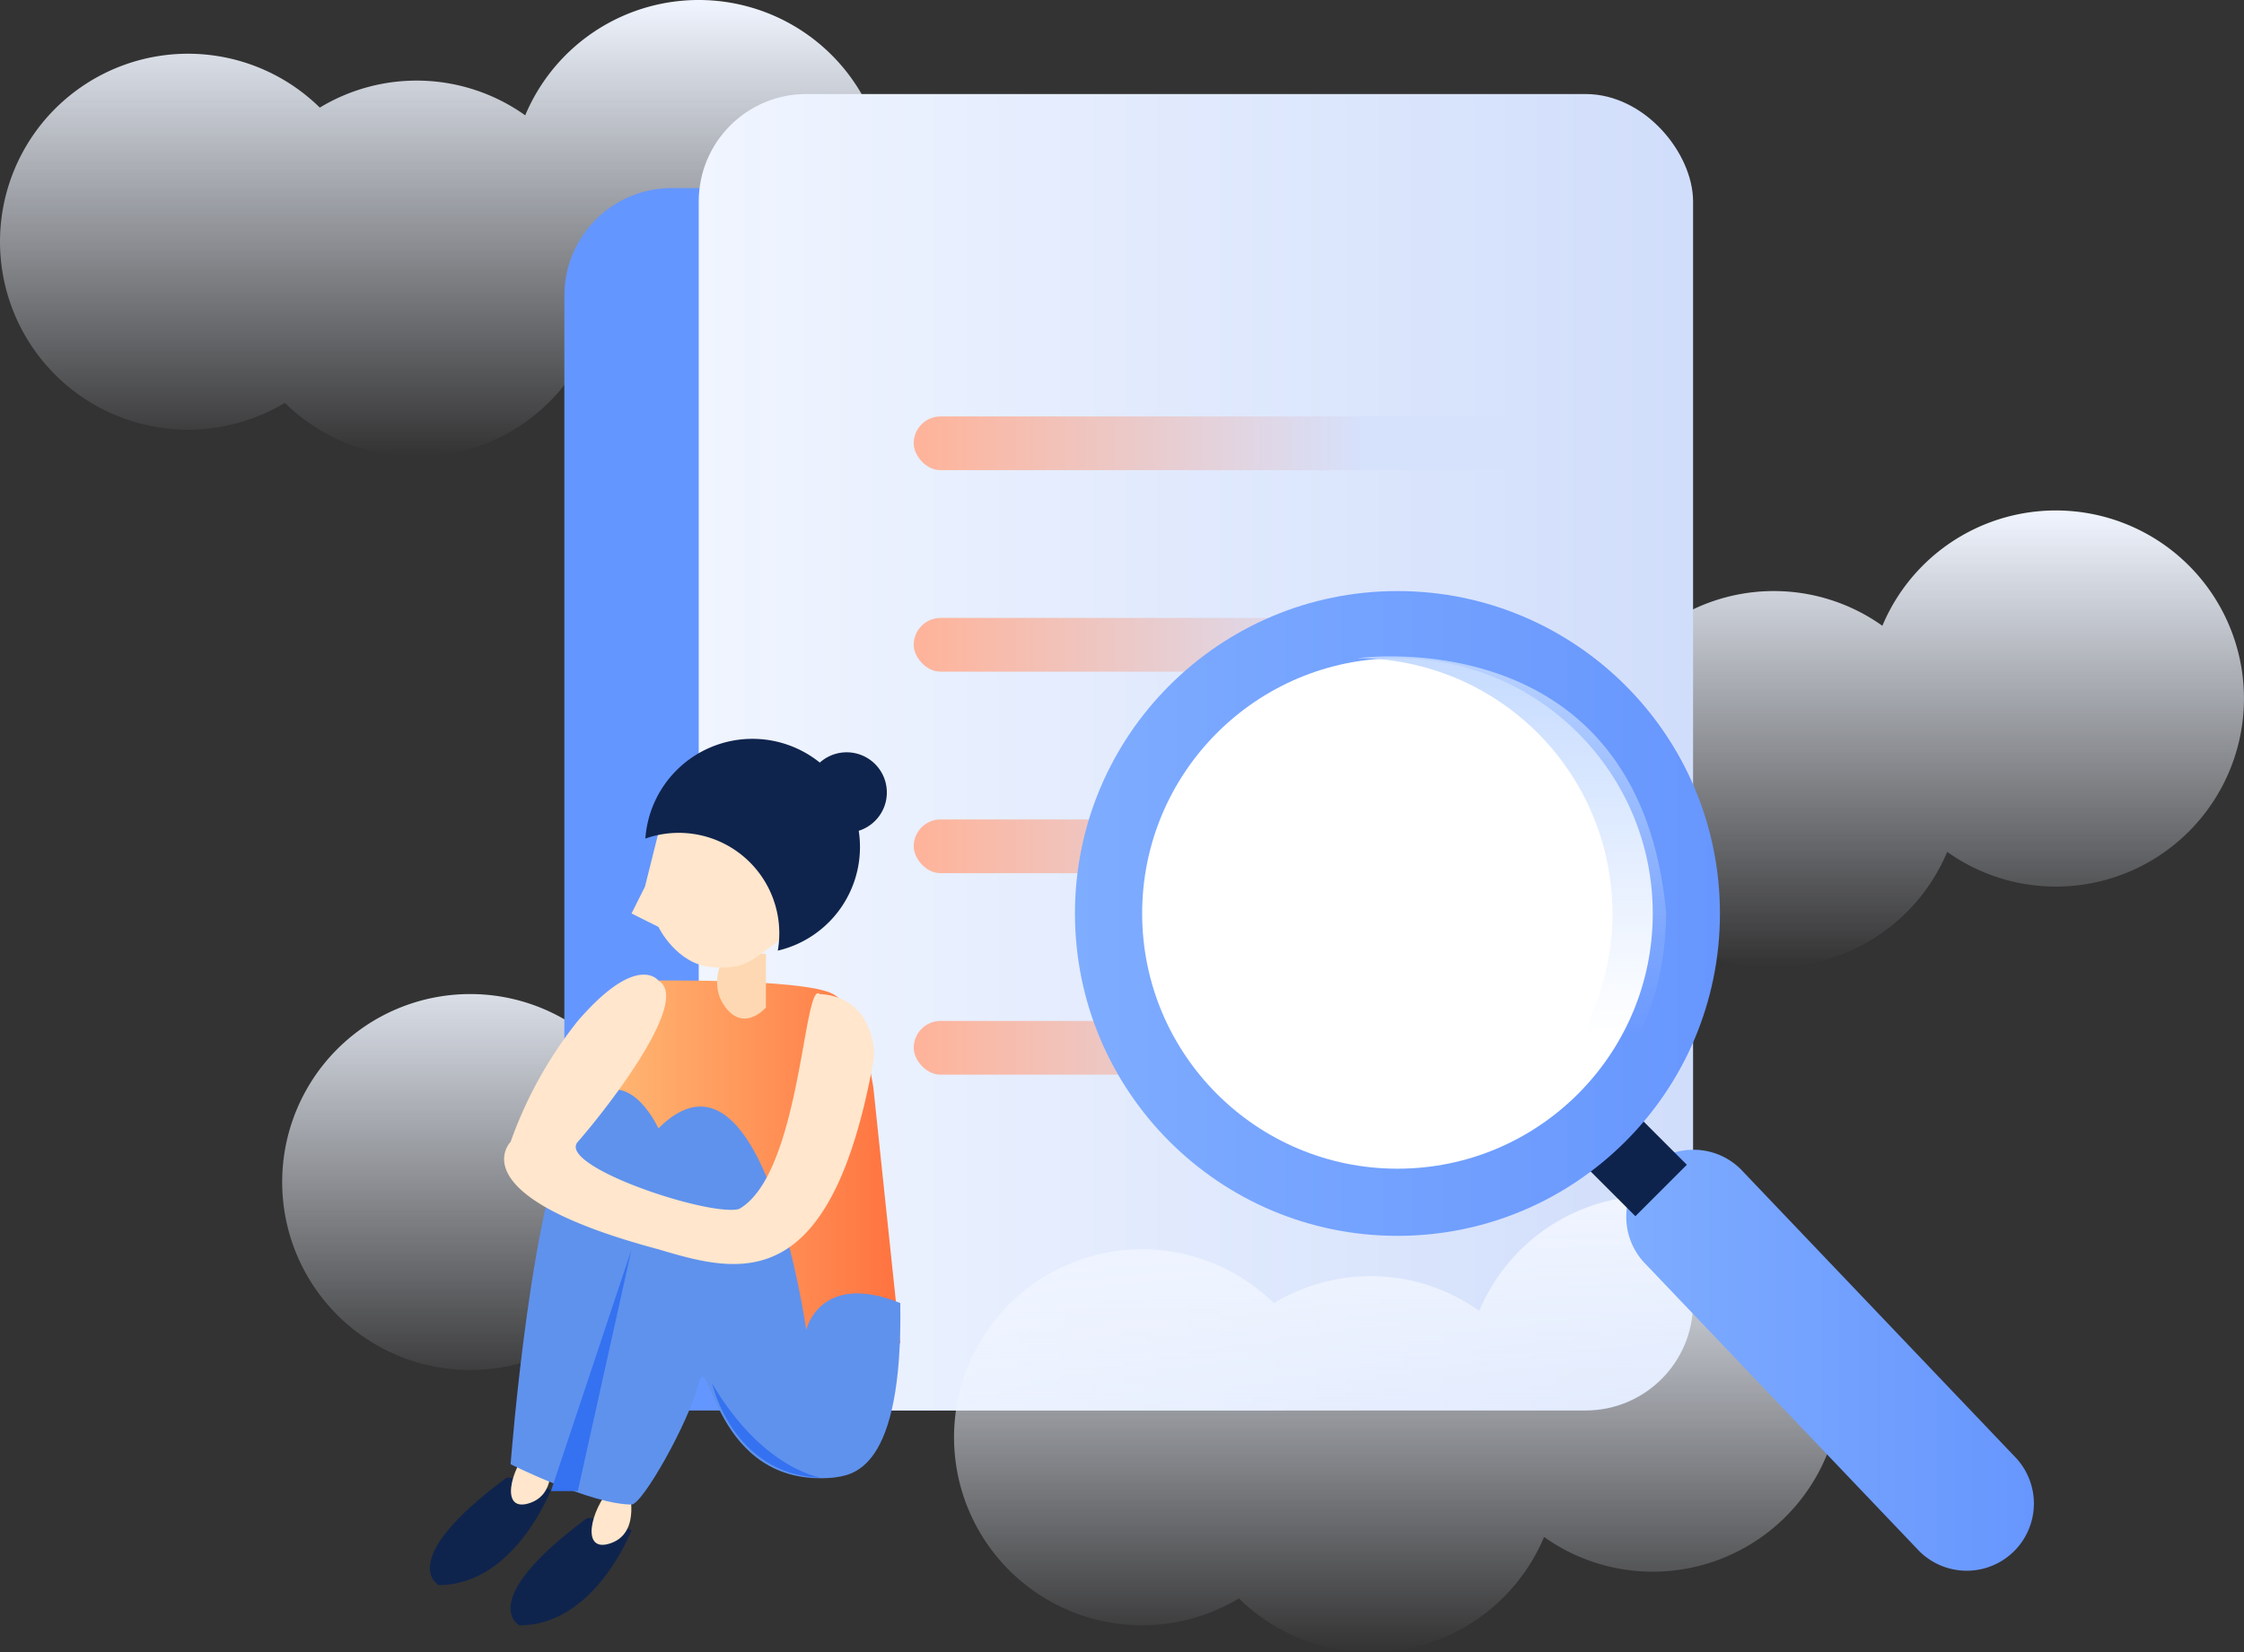 <svg xmlns="http://www.w3.org/2000/svg" xmlns:xlink="http://www.w3.org/1999/xlink" width="167" height="123" viewBox="0 0 167 123"><rect x="0" y="0" width="167" height="123" fill="#333333" stroke="none"/><defs><linearGradient id="lg01" x1="100%" y1="0" x2="100%" y2="100%"><stop offset="0" stop-color="#f0f5ff" stop-opacity="1" /><stop offset="1" stop-color="#f0f5ff" stop-opacity="0" /></linearGradient><linearGradient id="lg02" x1="0" y1="0" x2="100%" y2="0"><stop offset="0" stop-color="#f0f5ff"/><stop offset="0.985" stop-color="#d1defb"/><stop offset="1" stop-color="#d1defb"/></linearGradient><linearGradient id="lg03" x1="0" y1="0" x2="100%" y2="0"><stop offset="0" stop-color="#ffb399"/><stop offset="0.73" stop-color="#d6e1fc"/>   </linearGradient><linearGradient id="lg04" x1="100%" y1="0" x2="100%" y2="100%"><stop offset="0" stop-color="#bfd7ff" stop-opacity="1" /><stop offset="0.73" stop-color="#bfd7ff" stop-opacity="0" /></linearGradient><linearGradient id="lg05" x1="100%" y1="100%" x2="0" y2="100%"><stop offset="0" stop-color="#ff723f"/><stop offset="1" stop-color="#ffbb76"/>    </linearGradient><linearGradient id="lg06" x1="0" y1="0" x2="100%" y2="0"><stop offset="0" stop-color="#7eacff"/><stop offset="1" stop-color="#6796fe"/></linearGradient></defs>  <path style="fill: url(#lg01);" d="M52,28a13.921,13.921,0,0,1-8.087-2.585A13.994,13.994,0,0,1,21.2,29.99,13.994,13.994,0,1,1,23.8,8.01a13.923,13.923,0,0,1,15.287.575A14,14,0,1,1,52,28Z"><animateTransform attributeType="XML" attributeName="transform" begin="0s" dur="20s" type="translateX" from="-100" to="200" repeatCount="indefinite" /></path><path style="fill: url(#lg01);" d="M153,66a13.924,13.924,0,0,1-8.088-2.585A13.994,13.994,0,0,1,122.2,67.99a13.994,13.994,0,1,1,2.6-21.98,13.922,13.922,0,0,1,15.287.575A14,14,0,1,1,153,66Z"><animateTransform attributeType="XML" attributeName="transform" begin="0s" dur="30s" type="translateX" from="80" to="-100" repeatCount="indefinite" /></path><path style="fill: url(#lg01);" d="M73,98a13.922,13.922,0,0,1-8.088-2.585A13.994,13.994,0,0,1,42.2,99.99a13.994,13.994,0,1,1,2.6-21.98,13.923,13.923,0,0,1,15.288.576A14,14,0,1,1,73,98Z"><animateTransform attributeType="XML" attributeName="transform" begin="0s" dur="40s" type="translateX" from="-100" to="200" repeatCount="indefinite" /></path><rect style="fill: #6496ff;" x="42" y="14" width="61" height="91" rx="8" ry="8"/><rect style="fill: url(#lg02);" x="52" y="7" width="74" height="98" rx="8" ry="8"/><path style="fill: url(#lg01);" d="M123,117a13.926,13.926,0,0,1-8.088-2.585A13.994,13.994,0,0,1,92.2,118.99a13.994,13.994,0,1,1,2.6-21.98,13.923,13.923,0,0,1,15.287.576A14,14,0,1,1,123,117Z"><animateTransform attributeType="XML" attributeName="transform" begin="0s" dur="25s" type="translateX" from="0" to="200" repeatCount="indefinite" /></path><rect style="fill: url(#lg03);" x="68" y="31" width="46" height="4" rx="2" ry="2"/><rect style="fill: url(#lg03);" x="68" y="46" width="46" height="4" rx="2" ry="2"/><rect style="fill: url(#lg03);" x="68" y="61" width="46" height="4" rx="2" ry="2"/><rect style="fill: url(#lg03);" x="68" y="76" width="46" height="4" rx="2" ry="2"/><path style="fill: url(#lg05);fill-rule: evenodd;" d="M48,73s11.8-.2,14,1,3,7,3,7l2,19H61l-9-6-7-7-1-7Z"/><path style="fill: #0f244d;fill-rule: evenodd;" d="M47,113.913S44.287,121,38.652,121c0,0-3.339-1.772,5.009-7.972C44.287,112.806,47,113.913,47,113.913Z"/><path style="fill: #ffe6cc;fill-rule: evenodd;" d="M46.76,110.733s1.024,3.31-1.28,4.138-1.536-2.483,0-4.138S46.76,110.733,46.76,110.733Z"/><path style="fill: #0f244d;fill-rule: evenodd;" d="M41,110.913S38.287,118,32.652,118c0,0-3.339-1.772,5.009-7.972C38.287,109.806,41,110.913,41,110.913Z"/><path style="fill: #ffe6cc;fill-rule: evenodd;" d="M40.76,107.733s1.024,3.31-1.28,4.138-1.536-2.483,0-4.138S40.76,107.733,40.76,107.733Z"/><path style="fill: #5f92ed;fill-rule: evenodd;" d="M49,84s-2.6-5.8-6-1-5,26-5,26,6,3,9,3c0.8,0,4.2-6,5-9s1,7.8,10,7c1.4-.2,5.2-0.4,5-13-6-2.4-7,2-7,2S56.8,76.2,49,84Z"/><path style="fill: #fdd8b2;fill-rule: evenodd;" d="M57,71v4s-1.572,1.857-3,0,0-4,0-4h3Z"/><path style="fill: #ffe6cc;fill-rule: evenodd;" d="M49,62l-1,4-1,2,2,1s1.34,2.8,4,3c2.6,0.2,3-.6,5-2s2-9,2-9l-7-1Z"/><path style="fill: #ffe6cc;fill-rule: evenodd;" d="M49,73s-1.55-2.15-6,3a31.106,31.106,0,0,0-5,9s-4,4,11,8c6,1.8,12.8,3.6,16-14,0.2-1-.2-4.8-4-5-1.2-1.1-1.4,13.4-6,16-2.2.6-13.6-3.2-12-5S51.6,74.5,49,73Z"/><path style="fill: #0f244d;fill-rule: evenodd;" d="M63.907,61.845a7.92,7.92,0,0,1-6.022,8.922,7.481,7.481,0,0,0-9.856-8.342,7.989,7.989,0,0,1,12.982-5.656A2.99,2.99,0,1,1,63.907,61.845Z"/><path style="fill: #3572f1;fill-rule: evenodd;" d="M47,93l-6,18h2Z"/><path style="fill: #3572f1;fill-rule: evenodd;" d="M53,103s1.5,6.75,8,7C61.5,110,57,109.75,53,103Z"/><g id="search"><path style="fill: url(#lg06);fill-rule: evenodd;" d="M129.547,87.038L149.9,108.393a5,5,0,0,1-7.072,7.071L122.476,94.109A5,5,0,0,1,129.547,87.038Z"/><path style="fill: #0e234c;fill-rule: evenodd;" d="M117.464,86.293l3.829-3.829,4.242,4.243-3.828,3.828Z"/><circle style="fill: url(#lg06);" cx="104" cy="68" r="24"/><circle style="fill: #fff;" cx="104" cy="68" r="19"/>	<path style=" fill: url(#lg04);fill-rule: evenodd;" d="M101,49a19,19,0,0,1,0,38s22.707,1.574,23-19C122,46,101,49,101,49Z"/><animateMotion path="M 0 0 H 10 Z" dur="3s" repeatCount="indefinite" /></g></svg>
